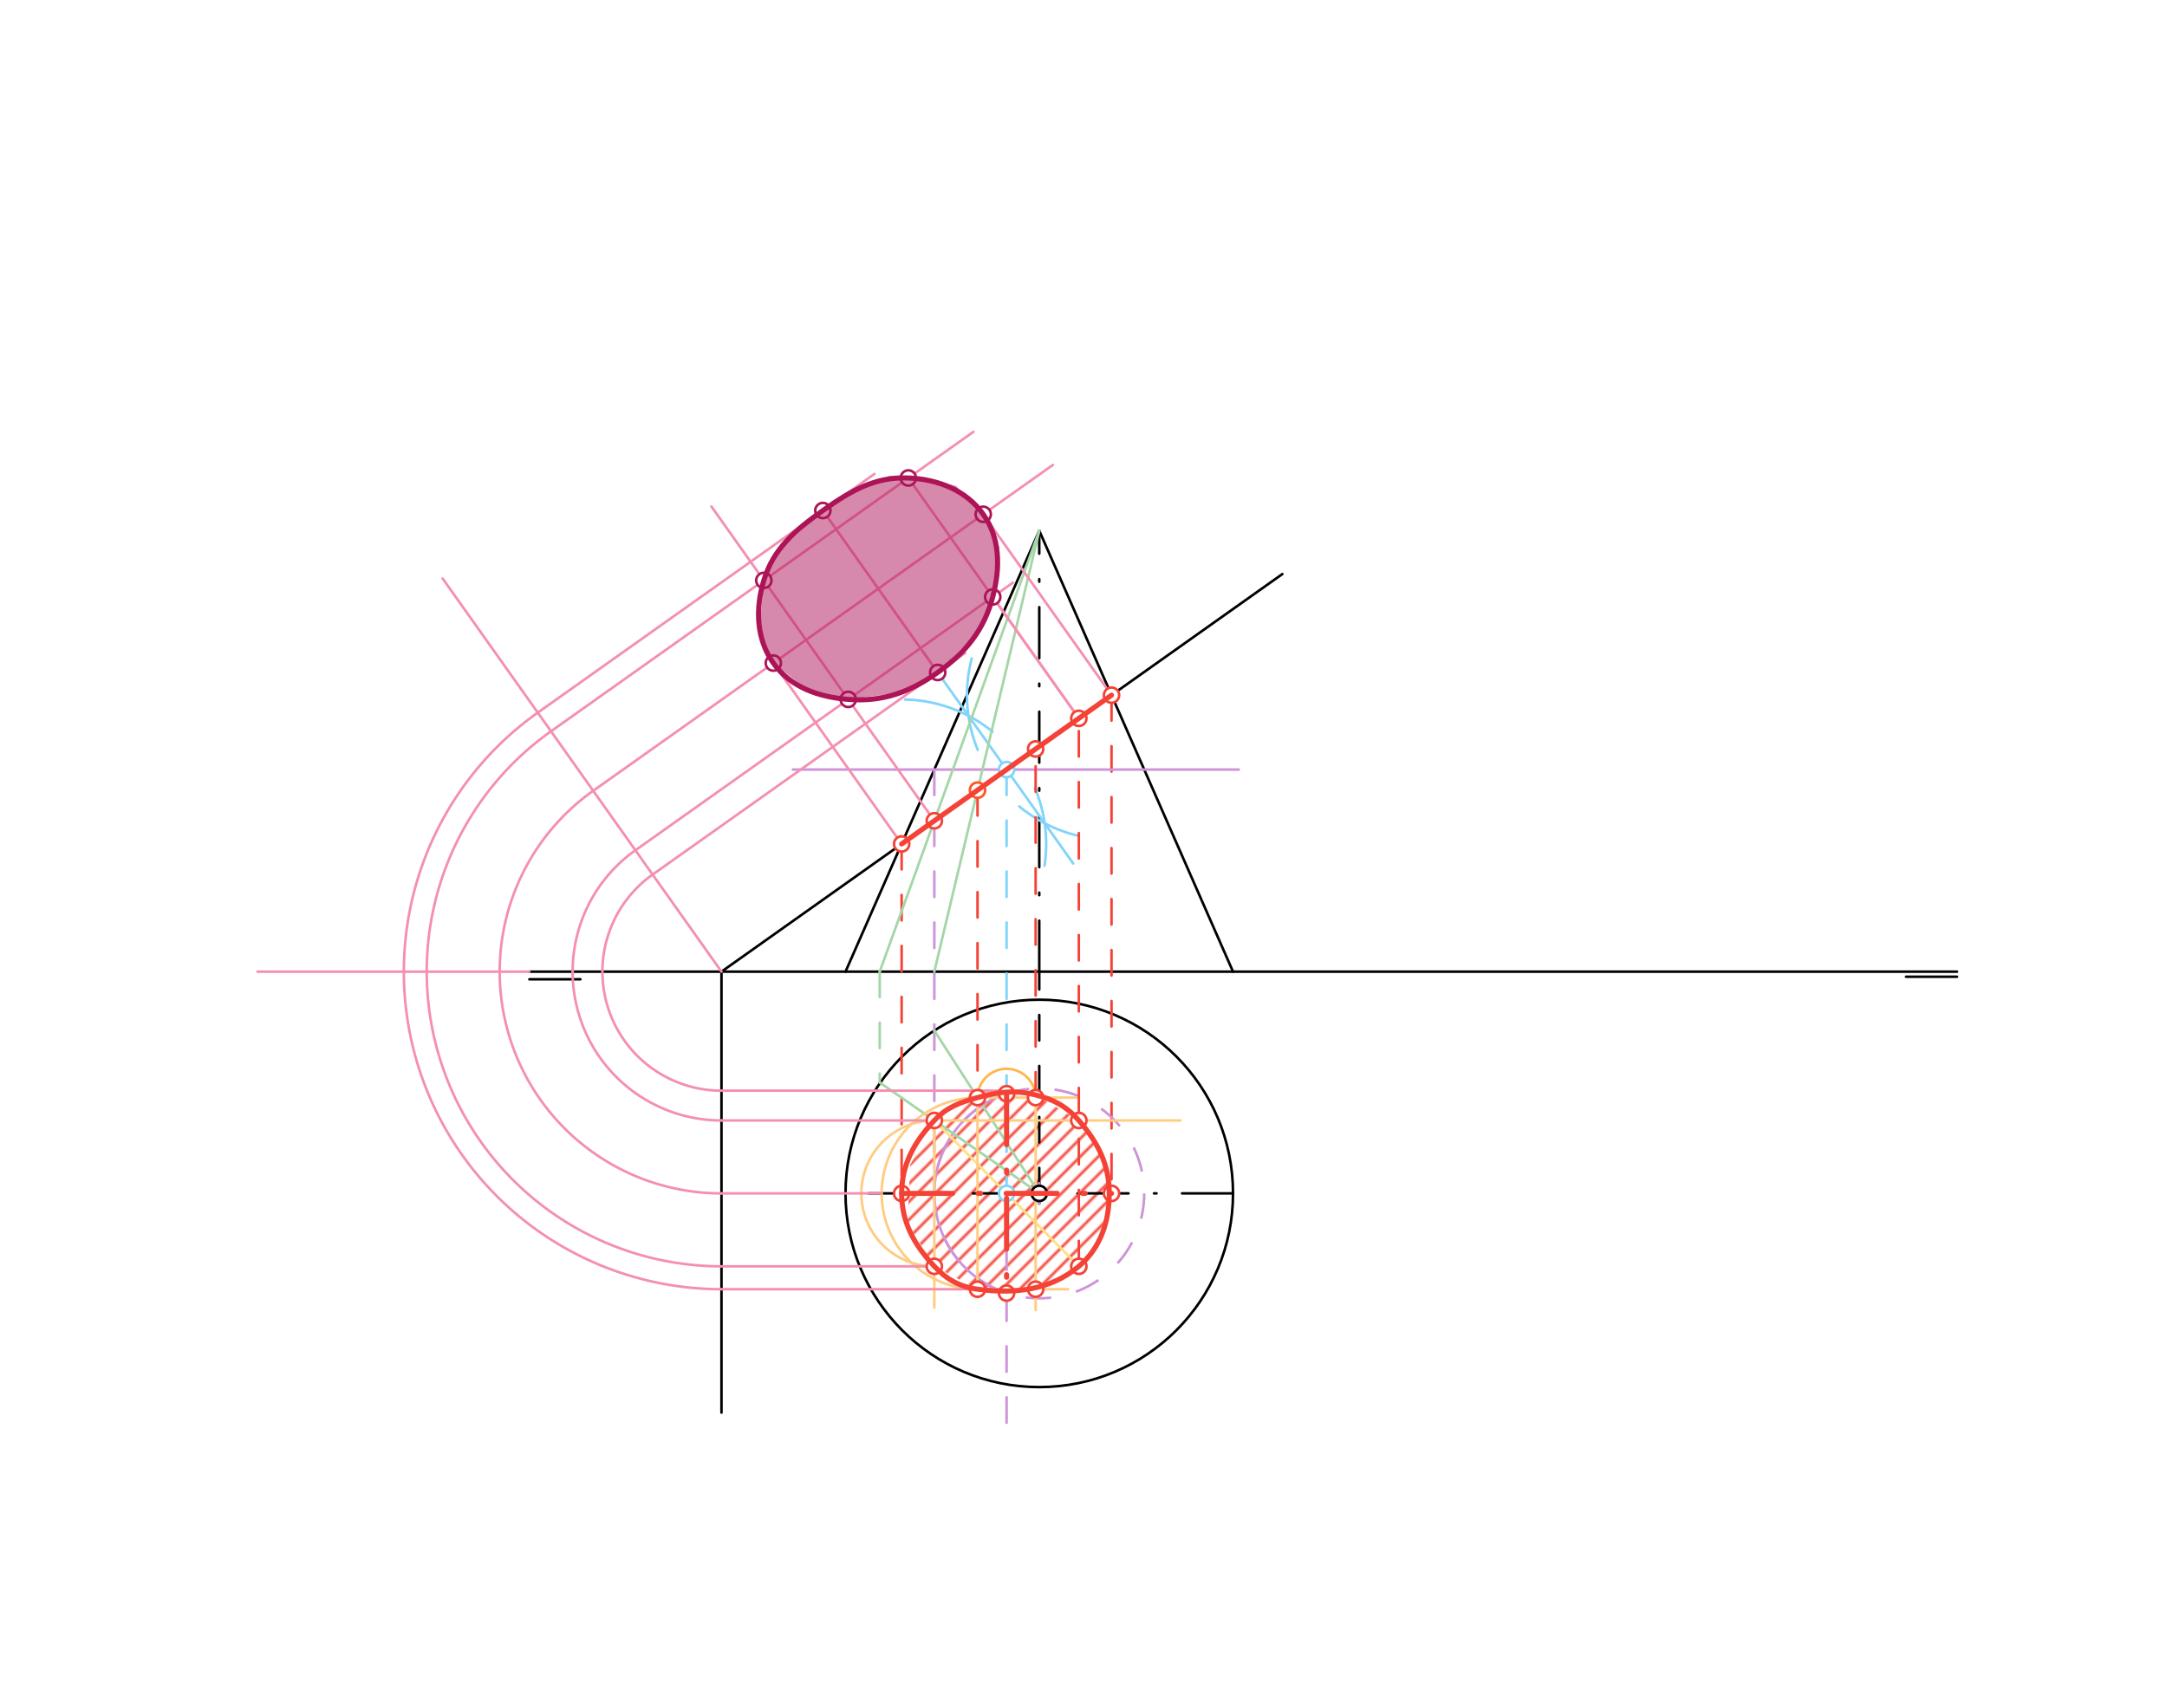 <svg xmlns="http://www.w3.org/2000/svg" class="svg--1it" height="100%" preserveAspectRatio="xMidYMid meet" viewBox="0 0 850 670" width="100%"><defs><marker id="marker-arrow" markerHeight="16" markerUnits="userSpaceOnUse" markerWidth="24" orient="auto-start-reverse" refX="24" refY="4" viewBox="0 0 24 8"><path d="M 0 0 L 24 4 L 0 8 z" stroke="inherit"></path></marker></defs><g class="aux-layer--1FB"><g class="element--2qn"><defs><pattern height="5" id="fill_138_akrfbo__pattern-stripes" patternTransform="rotate(-45)" patternUnits="userSpaceOnUse" width="5"><rect fill="#F44336" height="1" transform="translate(0,0)" width="5"></rect></pattern></defs><g fill="url(#fill_138_akrfbo__pattern-stripes)"><path d="M 435.102 468.233 L 433 453.083 L 423.169 439.618 L 406.174 429.59 L 383.43 430.645 L 366.485 439.618 L 357 457.083 L 356 480.083 L 366.485 496.848 L 383.43 505.821 L 394.827 505.821 L 406.223 505.821 L 426 495.083 L 434 483.083 L 435.102 468.233 Z" stroke="none"></path></g></g><g class="element--2qn"><line stroke="#000000" stroke-dasharray="none" stroke-linecap="round" stroke-width="1" x1="207.65" x2="767.65" y1="381.233" y2="381.233"></line></g><g class="element--2qn"><line stroke="#000000" stroke-dasharray="none" stroke-linecap="round" stroke-width="1" x1="207.65" x2="227.65" y1="384.233" y2="384.233"></line></g><g class="element--2qn"><line stroke="#000000" stroke-dasharray="none" stroke-linecap="round" stroke-width="1" x1="747.65" x2="767.65" y1="383.233" y2="383.233"></line></g><g class="element--2qn"><line stroke="#000000" stroke-dasharray="none" stroke-linecap="round" stroke-width="1" x1="331.65" x2="407.65" y1="381.233" y2="208.233"></line></g><g class="element--2qn"><line stroke="#000000" stroke-dasharray="none" stroke-linecap="round" stroke-width="1" x1="483.65" x2="407.65" y1="381.233" y2="208.233"></line></g><g class="element--2qn"><g class="center--1s5"><line x1="403.65" y1="468.233" x2="411.65" y2="468.233" stroke="#000000" stroke-width="1" stroke-linecap="round"></line><line x1="407.65" y1="464.233" x2="407.65" y2="472.233" stroke="#000000" stroke-width="1" stroke-linecap="round"></line><circle class="hit--230" cx="407.65" cy="468.233" r="4" stroke="none" fill="transparent"></circle></g><circle cx="407.65" cy="468.233" fill="none" r="76" stroke="#000000" stroke-dasharray="none" stroke-width="1"></circle></g><g class="element--2qn"><line stroke="#000000" stroke-dasharray="none" stroke-linecap="round" stroke-width="1" x1="503" x2="283" y1="225.233" y2="381.233"></line></g><g class="element--2qn"><line stroke="#000000" stroke-dasharray="none" stroke-linecap="round" stroke-width="1" x1="283" x2="283" y1="381.233" y2="554.233"></line></g><g class="element--2qn"><line stroke="#000000" stroke-dasharray="20, 10, 1, 10" stroke-linecap="round" stroke-width="1" x1="483.65" x2="331.65" y1="468.233" y2="468.233"></line></g><g class="element--2qn"><line stroke="#000000" stroke-dasharray="10" stroke-linecap="round" stroke-width="1" x1="407.65" x2="407.65" y1="468.233" y2="381.233"></line></g><g class="element--2qn"><line stroke="#000000" stroke-dasharray="20, 10, 1, 10" stroke-linecap="round" stroke-width="1" x1="407.65" x2="407.65" y1="381.233" y2="208.233"></line></g><g class="element--2qn"><line stroke="#F44336" stroke-dasharray="10" stroke-linecap="round" stroke-width="1" x1="353.662" x2="353.662" y1="331.128" y2="468.233"></line></g><g class="element--2qn"><line stroke="#F44336" stroke-dasharray="10" stroke-linecap="round" stroke-width="1" x1="435.992" x2="435.992" y1="272.748" y2="468.233"></line></g><g class="element--2qn"><path d="M 354.995 274.451 A 56.693 56.693 0 0 1 389.33 287.061" fill="none" stroke="#81D4FA" stroke-dasharray="none" stroke-linecap="round" stroke-width="1"></path></g><g class="element--2qn"><path d="M 409.708 339.666 A 56.693 56.693 0 0 0 405.969 309.263" fill="none" stroke="#81D4FA" stroke-dasharray="none" stroke-linecap="round" stroke-width="1"></path></g><g class="element--2qn"><path d="M 383.516 294.205 A 56.693 56.693 0 0 1 381.152 258.371" fill="none" stroke="#81D4FA" stroke-dasharray="none" stroke-linecap="round" stroke-width="1"></path></g><g class="element--2qn"><path d="M 399.826 316.407 A 56.693 56.693 0 0 0 422.61 327.839" fill="none" stroke="#81D4FA" stroke-dasharray="none" stroke-linecap="round" stroke-width="1"></path></g><g class="element--2qn"><line stroke="#81D4FA" stroke-dasharray="none" stroke-linecap="round" stroke-width="1" x1="420.975" x2="361.866" y1="338.814" y2="255.455"></line></g><g class="element--2qn"><line stroke="#81D4FA" stroke-dasharray="10" stroke-linecap="round" stroke-width="1" x1="394.827" x2="394.827" y1="301.938" y2="468.233"></line></g><g class="element--2qn"><line stroke="#CE93D8" stroke-dasharray="none" stroke-linecap="round" stroke-width="1" x1="485.913" x2="311" y1="301.938" y2="301.938"></line></g><g class="element--2qn"><line stroke="#CE93D8" stroke-dasharray="10" stroke-linecap="round" stroke-width="1" x1="366.485" x2="366.485" y1="301.938" y2="468.233"></line></g><g class="element--2qn"><g class="center--1s5"><line x1="403.65" y1="468.233" x2="411.65" y2="468.233" stroke="#CE93D8" stroke-width="1" stroke-linecap="round"></line><line x1="407.65" y1="464.233" x2="407.65" y2="472.233" stroke="#CE93D8" stroke-width="1" stroke-linecap="round"></line><circle class="hit--230" cx="407.65" cy="468.233" r="4" stroke="none" fill="transparent"></circle></g><circle cx="407.65" cy="468.233" fill="none" r="41.165" stroke="#CE93D8" stroke-dasharray="10" stroke-width="1"></circle></g><g class="element--2qn"><line stroke="#CE93D8" stroke-dasharray="10" stroke-linecap="round" stroke-width="1" x1="394.827" x2="394.827" y1="468.233" y2="560.233"></line></g><g class="element--2qn"><path d="M 394.827 429.117 A 41.165 41.165 0 0 0 394.827 507.35" fill="none" stroke="#CE93D8" stroke-dasharray="none" stroke-linecap="round" stroke-width="1"></path></g><g class="element--2qn"><line stroke="#A5D6A7" stroke-dasharray="none" stroke-linecap="round" stroke-width="1" x1="407.65" x2="345.056" y1="208.233" y2="381.276"></line></g><g class="element--2qn"><line stroke="#A5D6A7" stroke-dasharray="10" stroke-linecap="round" stroke-width="1" x1="345.071" x2="345.071" y1="381.233" y2="424.733"></line></g><g class="element--2qn"><line stroke="#A5D6A7" stroke-dasharray="none" stroke-linecap="round" stroke-width="1" x1="345.071" x2="407.65" y1="424.733" y2="468.233"></line></g><g class="element--2qn"><line stroke="#A5D6A7" stroke-dasharray="none" stroke-linecap="round" stroke-width="1" x1="407.65" x2="366.485" y1="208.233" y2="381.233"></line></g><g class="element--2qn"><line stroke="#A5D6A7" stroke-dasharray="none" stroke-linecap="round" stroke-width="1" x1="366.485" x2="407.65" y1="404.347" y2="468.233"></line></g><g class="element--2qn"><line stroke="#F44336" stroke-dasharray="10" stroke-linecap="round" stroke-width="1" x1="383.43" x2="383.43" y1="310.019" y2="430.645"></line></g><g class="element--2qn"><line stroke="#FFCC80" stroke-dasharray="none" stroke-linecap="round" stroke-width="1" x1="383.43" x2="423" y1="430.645" y2="430.645"></line></g><g class="element--2qn"><path d="M 383.43 430.645 A 11.397 11.397 0 0 1 406.223 430.645" fill="none" stroke="#FFB74D" stroke-dasharray="none" stroke-linecap="round" stroke-width="1"></path></g><g class="element--2qn"><line stroke="#F44336" stroke-dasharray="10" stroke-linecap="round" stroke-width="1" x1="406.223" x2="406.223" y1="430.645" y2="290.871"></line></g><g class="element--2qn"><line stroke="#FFE082" stroke-dasharray="none" stroke-linecap="round" stroke-width="1" x1="366.485" x2="425.142" y1="439.618" y2="498.84"></line></g><g class="element--2qn"><path d="M 366.485 439.618 A 40.275 40.275 0 0 1 423.169 496.848" fill="none" stroke="#FFCC80" stroke-dasharray="none" stroke-linecap="round" stroke-width="1"></path></g><g class="element--2qn"><line stroke="#F44336" stroke-dasharray="10" stroke-linecap="round" stroke-width="1" x1="423.169" x2="423.169" y1="496.848" y2="281.203"></line></g><g class="element--2qn"><line stroke="#FFCC80" stroke-dasharray="none" stroke-linecap="round" stroke-width="1" x1="366.485" x2="366.485" y1="439.618" y2="513"></line></g><g class="element--2qn"><path d="M 366.485 439.618 A 28.615 28.615 0 0 0 366.485 496.848" fill="none" stroke="#FFCC80" stroke-dasharray="none" stroke-linecap="round" stroke-width="1"></path></g><g class="element--2qn"><line stroke="#FFCC80" stroke-dasharray="none" stroke-linecap="round" stroke-width="1" x1="383.43" x2="383.43" y1="430.645" y2="509"></line></g><g class="element--2qn"><path d="M 383.43 430.645 A 37.588 37.588 0 0 0 383.43 505.821" fill="none" stroke="#FFCC80" stroke-dasharray="none" stroke-linecap="round" stroke-width="1"></path></g><g class="element--2qn"><line stroke="#FFCC80" stroke-dasharray="none" stroke-linecap="round" stroke-width="1" x1="406.223" x2="406.223" y1="430.645" y2="514"></line></g><g class="element--2qn"><line stroke="#FFCC80" stroke-dasharray="none" stroke-linecap="round" stroke-width="1" x1="383.43" x2="419" y1="505.821" y2="505.821"></line></g><g class="element--2qn"><line stroke="#FFCC80" stroke-dasharray="none" stroke-linecap="round" stroke-width="1" x1="366.485" x2="463" y1="439.618" y2="439.618"></line></g><g class="element--2qn"><line stroke="#F48FB1" stroke-dasharray="none" stroke-linecap="round" stroke-width="1" x1="283" x2="173.624" y1="381.233" y2="226.985"></line></g><g class="element--2qn"><line stroke="#F48FB1" stroke-dasharray="none" stroke-linecap="round" stroke-width="1" x1="345.842" x2="283" y1="468.233" y2="468.233"></line></g><g class="element--2qn"><path d="M 283 468.233 A 87 87 0 0 1 232.677 310.265" fill="none" stroke="#F48FB1" stroke-dasharray="none" stroke-linecap="round" stroke-width="1"></path></g><g class="element--2qn"><line stroke="#F48FB1" stroke-dasharray="none" stroke-linecap="round" stroke-width="1" x1="232.677" x2="412.966" y1="310.265" y2="182.423"></line></g><g class="element--2qn"><line stroke="#F48FB1" stroke-dasharray="none" stroke-linecap="round" stroke-width="1" x1="353.662" x2="303.338" y1="331.128" y2="260.159"></line></g><g class="element--2qn"><line stroke="#F48FB1" stroke-dasharray="none" stroke-linecap="round" stroke-width="1" x1="435.992" x2="385.668" y1="272.748" y2="201.779"></line></g><g class="element--2qn"><line stroke="#F48FB1" stroke-dasharray="none" stroke-linecap="round" stroke-width="1" x1="394" x2="283" y1="427.933" y2="427.933"></line></g><g class="element--2qn"><path d="M 283 427.933 A 46.7 46.7 0 0 1 255.987 343.139" fill="none" stroke="#F48FB1" stroke-dasharray="none" stroke-linecap="round" stroke-width="1"></path></g><g class="element--2qn"><line stroke="#F48FB1" stroke-dasharray="none" stroke-linecap="round" stroke-width="1" x1="255.987" x2="378.61" y1="343.139" y2="256.188"></line></g><g class="element--2qn"><line stroke="#F48FB1" stroke-dasharray="none" stroke-linecap="round" stroke-width="1" x1="394.827" x2="283" y1="505.821" y2="505.821"></line></g><g class="element--2qn"><line stroke="#F48FB1" stroke-dasharray="none" stroke-linecap="round" stroke-width="1" x1="207.65" x2="101" y1="381.233" y2="381.233"></line></g><g class="element--2qn"><path d="M 283 505.821 A 124.588 124.588 0 0 1 158.412 381.233" fill="none" stroke="#F48FB1" stroke-dasharray="none" stroke-linecap="round" stroke-width="1"></path></g><g class="element--2qn"><path d="M 158.412 381.233 A 124.588 124.588 0 0 1 210.935 279.603" fill="none" stroke="#F48FB1" stroke-dasharray="none" stroke-linecap="round" stroke-width="1"></path></g><g class="element--2qn"><line stroke="#F48FB1" stroke-dasharray="none" stroke-linecap="round" stroke-width="1" x1="210.935" x2="343.003" y1="279.603" y2="185.955"></line></g><g class="element--2qn"><line stroke="#F48FB1" stroke-dasharray="none" stroke-linecap="round" stroke-width="1" x1="367.814" x2="322.762" y1="263.843" y2="200.308"></line></g><g class="element--2qn"><line stroke="#F48FB1" stroke-dasharray="none" stroke-linecap="round" stroke-width="1" x1="366.485" x2="283" y1="439.618" y2="439.618"></line></g><g class="element--2qn"><path d="M 283 439.618 A 58.385 58.385 0 0 1 249.228 333.607" fill="none" stroke="#F48FB1" stroke-dasharray="none" stroke-linecap="round" stroke-width="1"></path></g><g class="element--2qn"><line stroke="#F48FB1" stroke-dasharray="none" stroke-linecap="round" stroke-width="1" x1="249.228" x2="397.318" y1="333.607" y2="228.597"></line></g><g class="element--2qn"><line stroke="#F48FB1" stroke-dasharray="none" stroke-linecap="round" stroke-width="1" x1="366.485" x2="279.033" y1="322.035" y2="198.705"></line></g><g class="element--2qn"><line stroke="#F48FB1" stroke-dasharray="none" stroke-linecap="round" stroke-width="1" x1="423.169" x2="389.397" y1="281.841" y2="234.214"></line></g><g class="element--2qn"><line stroke="#F48FB1" stroke-dasharray="none" stroke-linecap="round" stroke-width="1" x1="366.485" x2="283" y1="496.848" y2="496.848"></line></g><g class="element--2qn"><path d="M 283 496.848 A 115.615 115.615 0 0 1 216.125 286.923" fill="none" stroke="#F48FB1" stroke-dasharray="none" stroke-linecap="round" stroke-width="1"></path></g><g class="element--2qn"><line stroke="#F48FB1" stroke-dasharray="none" stroke-linecap="round" stroke-width="1" x1="216.125" x2="381.842" y1="286.923" y2="169.414"></line></g><g class="element--2qn"><line stroke="#F48FB1" stroke-dasharray="none" stroke-linecap="round" stroke-width="1" x1="423.169" x2="356.294" y1="281.841" y2="187.53"></line></g><g class="element--2qn"><circle cx="407.65" cy="468.233" r="3" stroke="#000000" stroke-width="1" fill="#ffffff"></circle>}</g><g class="element--2qn"><circle cx="353.662" cy="331.128" r="3" stroke="#F44336" stroke-width="1" fill="#ffffff"></circle>}</g><g class="element--2qn"><circle cx="435.992" cy="272.748" r="3" stroke="#F44336" stroke-width="1" fill="#ffffff"></circle>}</g><g class="element--2qn"><circle cx="353.662" cy="468.233" r="3" stroke="#F44336" stroke-width="1" fill="#ffffff"></circle>}</g><g class="element--2qn"><circle cx="435.992" cy="468.233" r="3" stroke="#F44336" stroke-width="1" fill="#ffffff"></circle>}</g><g class="element--2qn"><circle cx="394.827" cy="301.938" r="3" stroke="#81D4FA" stroke-width="1" fill="#ffffff"></circle>}</g><g class="element--2qn"><circle cx="394.827" cy="468.233" r="3" stroke="#81D4FA" stroke-width="1" fill="#ffffff"></circle>}</g><g class="element--2qn"><circle cx="394.827" cy="429.117" r="3" stroke="#F44336" stroke-width="1" fill="#ffffff"></circle>}</g><g class="element--2qn"><circle cx="394.827" cy="507.35" r="3" stroke="#F44336" stroke-width="1" fill="#ffffff"></circle>}</g><g class="element--2qn"><circle cx="366.485" cy="322.035" r="3" stroke="#F44336" stroke-width="1" fill="#ffffff"></circle>}</g><g class="element--2qn"><circle cx="366.485" cy="439.618" r="3" stroke="#F44336" stroke-width="1" fill="#ffffff"></circle>}</g><g class="element--2qn"><circle cx="383.43" cy="310.019" r="3" stroke="#FF5722" stroke-width="1" fill="#ffffff"></circle>}</g><g class="element--2qn"><circle cx="383.43" cy="430.645" r="3" stroke="#F44336" stroke-width="1" fill="#ffffff"></circle>}</g><g class="element--2qn"><circle cx="406.223" cy="430.645" r="3" stroke="#F44336" stroke-width="1" fill="#ffffff"></circle>}</g><g class="element--2qn"><circle cx="406.223" cy="293.857" r="3" stroke="#F44336" stroke-width="1" fill="#ffffff"></circle>}</g><g class="element--2qn"><circle cx="423.169" cy="496.848" r="3" stroke="#F44336" stroke-width="1" fill="#ffffff"></circle>}</g><g class="element--2qn"><circle cx="423.169" cy="281.841" r="3" stroke="#F44336" stroke-width="1" fill="#ffffff"></circle>}</g><g class="element--2qn"><circle cx="366.485" cy="496.848" r="3" stroke="#F44336" stroke-width="1" fill="#ffffff"></circle>}</g><g class="element--2qn"><circle cx="383.43" cy="505.821" r="3" stroke="#F44336" stroke-width="1" fill="#ffffff"></circle>}</g><g class="element--2qn"><circle cx="406.223" cy="505.821" r="3" stroke="#F44336" stroke-width="1" fill="#ffffff"></circle>}</g><g class="element--2qn"><circle cx="423.169" cy="439.618" r="3" stroke="#F44336" stroke-width="1" fill="#ffffff"></circle>}</g><g class="element--2qn"><circle cx="303.338" cy="260.159" r="3" stroke="#AD1457" stroke-width="1" fill="#ffffff"></circle>}</g><g class="element--2qn"><circle cx="385.668" cy="201.779" r="3" stroke="#AD1457" stroke-width="1" fill="#ffffff"></circle>}</g><g class="element--2qn"><circle cx="367.814" cy="263.843" r="3" stroke="#AD1457" stroke-width="1" fill="#ffffff"></circle>}</g><g class="element--2qn"><circle cx="322.762" cy="200.308" r="3" stroke="#AD1457" stroke-width="1" fill="#ffffff"></circle>}</g><g class="element--2qn"><circle cx="332.713" cy="274.408" r="3" stroke="#AD1457" stroke-width="1" fill="#ffffff"></circle>}</g><g class="element--2qn"><circle cx="389.397" cy="234.214" r="3" stroke="#AD1457" stroke-width="1" fill="#ffffff"></circle>}</g><g class="element--2qn"><circle cx="299.61" cy="227.724" r="3" stroke="#AD1457" stroke-width="1" fill="#ffffff"></circle>}</g><g class="element--2qn"><circle cx="356.294" cy="187.53" r="3" stroke="#AD1457" stroke-width="1" fill="#ffffff"></circle>}</g></g><g class="main-layer--3Vd"><g class="element--2qn"><g fill="#AD1457" opacity="0.5"><path d="M 303.338 260.159 L 298 246.65 L 299.61 227.724 L 307 214.65 L 322.762 200.308 L 333 193.65 L 349 186.65 L 362 187.65 L 375 190.65 L 385.668 201.779 L 392 214.65 L 389.397 234.214 L 383 248.65 L 367.814 263.843 L 354 271.65 L 332.713 274.408 L 319 272.65 L 303.338 260.159 Z" stroke="none"></path></g></g><g class="element--2qn"><line stroke="#F44336" stroke-dasharray="none" stroke-linecap="round" stroke-width="2" x1="353.662" x2="435.992" y1="331.128" y2="272.748"></line></g><g class="element--2qn"><line stroke="#F44336" stroke-dasharray="20, 10, 1, 10" stroke-linecap="round" stroke-width="2" x1="353.662" x2="435.992" y1="468.233" y2="468.233"></line></g><g class="element--2qn"><line stroke="#F44336" stroke-dasharray="20, 10, 1, 10" stroke-linecap="round" stroke-width="2" x1="394.827" x2="394.827" y1="429.117" y2="507.35"></line></g><g class="element--2qn"><path d="M 435.102 468.233 C 435.102 457.002, 430.687 448.254, 423.169 439.618 C 418.383 434.122, 413.305 431.361, 406.174 429.59 C 397.947 427.547, 391.754 428.372, 383.43 430.645 C 376.421 432.56, 371.313 434.463, 366.485 439.618 C 358.59 448.05, 353.662 456.952, 353.662 468.233 C 353.662 479.515, 358.59 488.417, 366.485 496.848 C 371.313 502.004, 376.471 504.894, 383.43 505.821 C 398.216 507.791, 412.113 506.139, 423.169 496.848 C 431.582 489.778, 435.102 479.465, 435.102 468.233" fill="none" stroke="#F44336" stroke-linecap="round" stroke-width="2"></path></g><g class="element--2qn"><path d="M 303.338 260.159 C 296.69 250.784, 296.201 239.008, 299.61 227.724 C 303.357 215.322, 311.759 208.109, 322.762 200.308 C 333.764 192.506, 343.35 186.963, 356.294 187.53 C 368.07 188.046, 379.02 192.404, 385.668 201.779 C 392.317 211.155, 392.428 222.707, 389.397 234.214 C 385.994 247.134, 378.848 256.019, 367.814 263.843 C 356.78 271.668, 346.031 275.471, 332.713 274.408 C 320.851 273.462, 309.986 269.534, 303.338 260.159" fill="none" stroke="#AD1457" stroke-linecap="round" stroke-width="2"></path></g></g><g class="snaps-layer--2PT"></g><g class="temp-layer--rAP"></g></svg>